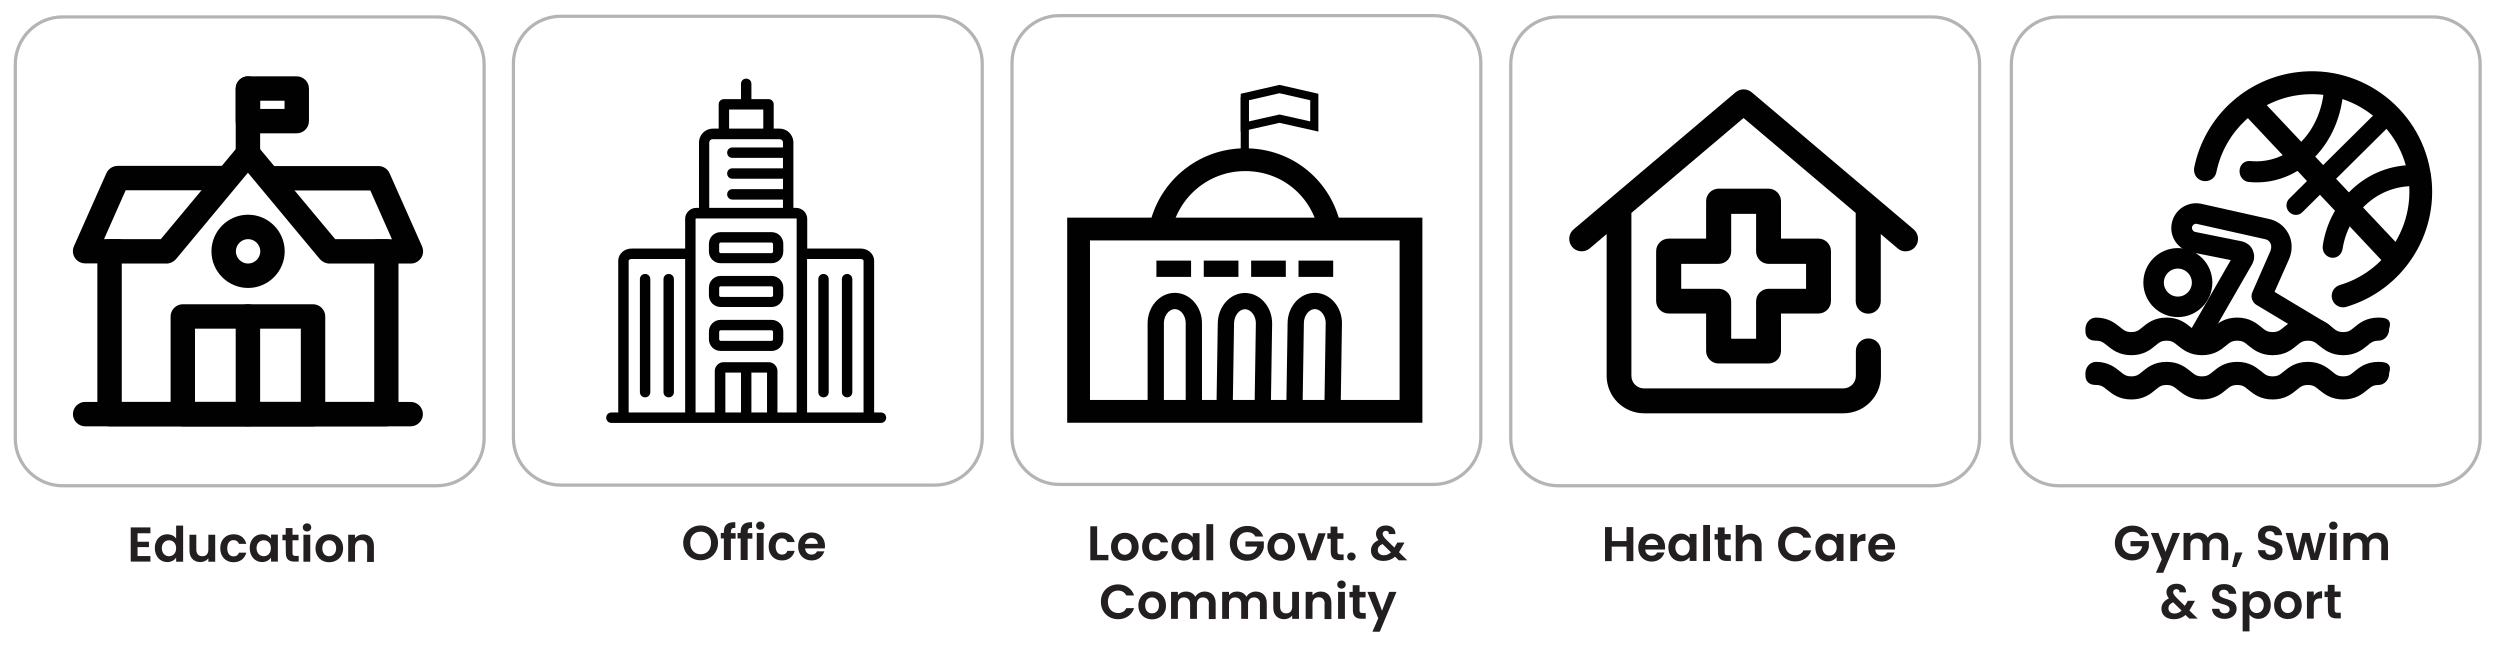 <?xml version="1.0" encoding="UTF-8"?> <svg xmlns="http://www.w3.org/2000/svg" xmlns:xlink="http://www.w3.org/1999/xlink" version="1.1" id="Layer_1" x="0px" y="0px" viewBox="0 0 1535.8 402.1" style="enable-background:new 0 0 1535.8 402.1;" xml:space="preserve"> <style type="text/css"> .st0{clip-path:url(#SVGID_00000039815817338851539230000005213869742150864024_);} .st1{fill:#B4B4B4;} .st2{clip-path:url(#SVGID_00000163767249308778627040000012254759770399057297_);} .st3{clip-path:url(#SVGID_00000120528612104870804710000013917319793731846051_);} .st4{fill-rule:evenodd;clip-rule:evenodd;fill:#010101;} .st5{clip-path:url(#SVGID_00000171716782390769003740000017467293153184720058_);} .st6{clip-path:url(#SVGID_00000102510541720928121260000017513588516768457651_);} .st7{clip-path:url(#SVGID_00000002365529862652280100000000273577510064500876_);} .st8{fill:none;} .st9{clip-path:url(#SVGID_00000152258500917958296690000002919235393098879899_);} .st10{clip-path:url(#SVGID_00000104690255266264775950000003413324641254038922_);} .st11{fill:none;stroke:#010101;stroke-width:14;stroke-miterlimit:23.4;} .st12{clip-path:url(#SVGID_00000182493930203795587760000001387187341300763839_);} .st13{fill:none;stroke:#010101;stroke-width:5;stroke-miterlimit:23.4;} .st14{fill:none;stroke:#010101;stroke-width:10;stroke-miterlimit:23.4;} .st15{clip-path:url(#SVGID_00000147221244787353187610000004246460941223328647_);} .st16{clip-path:url(#SVGID_00000174591157089434390770000018327189714304042135_);} .st17{clip-path:url(#SVGID_00000150089233757025276190000017905475334994172602_);} .st18{fill:#010101;} .st19{clip-path:url(#SVGID_00000148620405311116776490000005500226934752199577_);} .st20{fill:#010101;stroke:#010101;stroke-width:5;stroke-miterlimit:10;} .st21{enable-background:new ;} .st22{fill:#231F20;} </style> <g> <g> <defs> <rect id="SVGID_1_" x="2.4" y="4.4" width="300" height="300"></rect> </defs> <clipPath id="SVGID_00000025433636175755502600000005433716571935346583_"> <use xlink:href="#SVGID_1_" style="overflow:visible;"></use> </clipPath> <g style="clip-path:url(#SVGID_00000025433636175755502600000005433716571935346583_);"> <path class="st1" d="M268.4,11.4c15.4,0,28,12.6,28,28v230c0,15.4-12.6,28-28,28h-230c-15.4,0-28-12.6-28-28v-230 c0-15.4,12.6-28,28-28C38.4,11.4,268.4,11.4,268.4,11.4z M268.4,9.4h-230c-16.5,0-30,13.5-30,30v230c0,16.5,13.5,30,30,30h230 c16.5,0,30-13.5,30-30v-230C298.4,22.9,284.9,9.4,268.4,9.4"></path> </g> </g> </g> <g> <g> <defs> <rect id="SVGID_00000113322355014276910070000016354316852987978132_" x="32.4" y="34.4" width="240" height="240"></rect> </defs> <clipPath id="SVGID_00000041989830517251044540000017315179818026032831_"> <use xlink:href="#SVGID_00000113322355014276910070000016354316852987978132_" style="overflow:visible;"></use> </clipPath> <g style="clip-path:url(#SVGID_00000041989830517251044540000017315179818026032831_);"> <g> <g> <defs> <rect id="SVGID_00000012432839837630124280000004756716227133834666_" x="32.4" y="34.4" width="240" height="240"></rect> </defs> <clipPath id="SVGID_00000087390876382031568710000002878883468274307763_"> <use xlink:href="#SVGID_00000012432839837630124280000004756716227133834666_" style="overflow:visible;"></use> </clipPath> <g style="clip-path:url(#SVGID_00000087390876382031568710000002878883468274307763_);"> <g> <path class="st4" d="M152.4,131.9c-12.4,0-22.5,10.1-22.5,22.5s10.1,22.5,22.5,22.5s22.5-10.1,22.5-22.5 S164.8,131.9,152.4,131.9 M152.4,146.9c4.1,0,7.5,3.4,7.5,7.5s-3.4,7.5-7.5,7.5s-7.5-3.4-7.5-7.5S148.3,146.9,152.4,146.9"></path> <path class="st4" d="M205.9,146.9l-47.8-57.3c-1.4-1.7-3.5-2.7-5.8-2.7s-4.3,1-5.8,2.7l-47.7,57.3H67.3 c-4.1,0-7.5,3.4-7.5,7.5v100c0,4.1,3.4,7.5,7.5,7.5h170c4.1,0,7.5-3.4,7.5-7.5v-100c0-4.1-3.4-7.5-7.5-7.5H205.9L205.9,146.9 z M196.6,159.2c1.4,1.7,3.5,2.7,5.8,2.7h27.5v85H74.8v-85h27.5c2.2,0,4.3-1,5.8-2.7l44.2-53.1l44.2,53.1H196.6z"></path> <path class="st4" d="M199.8,194.4c0-4.1-3.4-7.5-7.5-7.5h-80c-4.1,0-7.5,3.4-7.5,7.5v60c0,4.1,3.4,7.5,7.5,7.5h80 c4.1,0,7.5-3.4,7.5-7.5V194.4z M184.8,246.9h-65v-45h65V246.9z"></path> <path class="st4" d="M189.8,54.4c0-4.1-3.4-7.5-7.5-7.5h-30c-4.1,0-7.5,3.4-7.5,7.5v20c0,4.1,3.4,7.5,7.5,7.5h30 c4.1,0,7.5-3.4,7.5-7.5V54.4z M174.8,66.9h-15v-5h15V66.9z"></path> <path class="st4" d="M252.4,246.9H52.3c-4.1,0-7.5,3.4-7.5,7.5s3.4,7.5,7.5,7.5h200c4.1,0,7.5-3.4,7.5-7.5s-3.4-7.5-7.5-7.5"></path> <path class="st4" d="M159.8,96.1V54.4c0-4.1-3.4-7.5-7.5-7.5s-7.5,3.4-7.5,7.5v41.7c0,4.1,3.4,7.5,7.5,7.5 S159.8,100.2,159.8,96.1"></path> <path class="st4" d="M72.4,146.9h-8.5l13.3-30h60.1c4.1,0,7.5-3.4,7.5-7.5s-3.4-7.5-7.5-7.5h-65c-3,0-5.7,1.8-6.9,4.4l-20,45 c-1,2.3-0.8,5,0.6,7.1c1.4,2.1,3.7,3.4,6.3,3.4h20c4.1,0,7.5-3.4,7.5-7.5s-3.4-7.5-7.5-7.5l0,0L72.4,146.9z"></path> <path class="st4" d="M232.4,161.9h20c2.5,0,4.9-1.3,6.3-3.4c1.4-2.1,1.6-4.8,0.6-7.1l-20-45c-1.2-2.7-3.9-4.4-6.9-4.4h-65 c-4.1,0-7.5,3.4-7.5,7.5s3.4,7.5,7.5,7.5h60.1l13.3,30h-8.5c-4.1,0-7.5,3.4-7.5,7.5s3.4,7.5,7.5,7.5l0,0L232.4,161.9z"></path> <path class="st4" d="M144.8,194.4v60c0,4.1,3.4,7.5,7.5,7.5s7.5-3.4,7.5-7.5v-60c0-4.1-3.4-7.5-7.5-7.5 S144.8,190.3,144.8,194.4"></path> </g> </g> </g> </g> </g> </g> </g> <g> <g> <defs> <rect id="SVGID_00000115492229595151921280000011726378255707026824_" x="308.4" y="4" width="300" height="300"></rect> </defs> <clipPath id="SVGID_00000180348632779514237450000005494186041712619688_"> <use xlink:href="#SVGID_00000115492229595151921280000011726378255707026824_" style="overflow:visible;"></use> </clipPath> <g style="clip-path:url(#SVGID_00000180348632779514237450000005494186041712619688_);"> <path class="st1" d="M574.4,11c15.4,0,28,12.6,28,28v230c0,15.4-12.6,28-28,28h-230c-15.4,0-28-12.6-28-28V39 c0-15.4,12.6-28,28-28H574.4z M574.4,9h-230c-16.5,0-30,13.5-30,30v230c0,16.5,13.5,30,30,30h230c16.5,0,30-13.5,30-30V39 C604.4,22.5,590.9,9,574.4,9"></path> </g> </g> </g> <g> <g> <defs> <rect id="SVGID_00000171690461153385662040000015316451821578627002_" x="340.9" y="36.5" width="235" height="235"></rect> </defs> <clipPath id="SVGID_00000137099582408593931220000011744284483664784272_"> <use xlink:href="#SVGID_00000171690461153385662040000015316451821578627002_" style="overflow:visible;"></use> </clipPath> <g style="clip-path:url(#SVGID_00000137099582408593931220000011744284483664784272_);"> <g> <g> <defs> <rect id="SVGID_00000077312197588218584050000008740316427343093151_" x="340.9" y="36.5" width="235" height="235"></rect> </defs> <clipPath id="SVGID_00000172439605094752027730000014010755117284375700_"> <use xlink:href="#SVGID_00000077312197588218584050000008740316427343093151_" style="overflow:visible;"></use> </clipPath> <g style="clip-path:url(#SVGID_00000172439605094752027730000014010755117284375700_);"> <path class="st4" d="M420.9,253.4v-94.3H388c-0.6,0-1.2,0.2-1.5,0.5s-0.3,0.4-0.3,0.6v93.2H420.9L420.9,253.4z M420.9,152.7 v-18.3c0-1.9,0.8-3.5,2-4.7s2.9-2,4.8-2h1.7V87.5c0-2.3,1-4.5,2.5-6s3.7-2.5,6-2.5h3.6V64.1c0-1.8,1.4-3.2,3.2-3.2h10.5v-9.4 c0-1.8,1.4-3.2,3.2-3.2s3.2,1.4,3.2,3.2v9.4h10.5c1.8,0,3.2,1.4,3.2,3.2V79h3.6c2.3,0,4.5,1,6,2.5s2.5,3.7,2.5,6v40.2h1.7 c1.9,0,3.5,0.8,4.8,2c1.2,1.2,2,2.9,2,4.7v18.3h32.9c2.2,0,4.2,0.8,5.6,2c1.6,1.4,2.6,3.3,2.6,5.5v93.2h4.2 c1.8,0,3.2,1.4,3.2,3.2s-1.4,3.2-3.2,3.2H375.6c-1.8,0-3.2-1.4-3.2-3.2s1.4-3.2,3.2-3.2h4.2v-93.2c0-2.2,1-4.1,2.6-5.5 c1.5-1.3,3.5-2,5.6-2L420.9,152.7L420.9,152.7z M427.3,134.4v119h11.8v-25.5c0-1.5,0.6-2.8,1.6-3.8s2.3-1.6,3.8-1.6h27.7 c1.5,0,2.8,0.6,3.8,1.6s1.6,2.3,1.6,3.8v25.5h11.8V134.2h-61.9v0.2H427.3L427.3,134.4z M435.8,127.7H481v-5.1h-31.1 c-1.8,0-3.2-1.4-3.2-3.2s1.4-3.2,3.2-3.2H481v-6.4h-31.1c-1.8,0-3.2-1.4-3.2-3.2s1.4-3.2,3.2-3.2H481V97h-31.1 c-1.8,0-3.2-1.4-3.2-3.2s1.4-3.2,3.2-3.2H481v-3c0-0.6-0.2-1.1-0.6-1.5s-0.9-0.6-1.5-0.6h-41.1c-0.6,0-1.1,0.2-1.5,0.6 s-0.6,0.9-0.6,1.5v40.2h0.1V127.7z M495.8,159.1v94.3h34.7v-93.2c0-0.2-0.1-0.4-0.3-0.6c-0.4-0.3-0.9-0.5-1.5-0.5H495.8 L495.8,159.1L495.8,159.1z M447.9,79h21V67.3h-21V79z M445.6,253.4h9.6v-24.5h-9.6V253.4z M461.6,253.4h9.6v-24.5h-9.6V253.4z M517.2,171.5v69.4c0,1.8,1.4,3.2,3.2,3.2s3.2-1.4,3.2-3.2v-69.4c0-1.8-1.4-3.2-3.2-3.2S517.2,169.7,517.2,171.5 M502.7,171.5 v69.4c0,1.8,1.4,3.2,3.2,3.2s3.2-1.4,3.2-3.2v-69.4c0-1.8-1.4-3.2-3.2-3.2S502.7,169.7,502.7,171.5 M393.1,171.5 c0-1.8,1.4-3.2,3.2-3.2s3.2,1.4,3.2,3.2v69.4c0,1.8-1.4,3.2-3.2,3.2s-3.2-1.4-3.2-3.2V171.5L393.1,171.5z M407.6,171.5 c0-1.8,1.4-3.2,3.2-3.2s3.2,1.4,3.2,3.2v69.4c0,1.8-1.4,3.2-3.2,3.2s-3.2-1.4-3.2-3.2V171.5L407.6,171.5z M442.7,142.6 c-2,0-3.8,0.8-5.1,2.1s-2.1,3.1-2.1,5.1v4.7c0,2,0.8,3.8,2.1,5.1s3.1,2.1,5.1,2.1H474c2,0,3.8-0.8,5.1-2.1s2.1-3.1,2.1-5.1 v-4.7c0-2-0.8-3.8-2.1-5.1s-3.1-2.1-5.1-2.1H442.7z M474,149h-31.3c-0.2,0-0.4,0.1-0.6,0.3s-0.3,0.4-0.3,0.6v4.7 c0,0.2,0.1,0.4,0.3,0.6s0.4,0.3,0.6,0.3H474c0.2,0,0.4-0.1,0.6-0.3s0.3-0.4,0.3-0.6v-4.7c0-0.2-0.1-0.4-0.3-0.6 C474.4,149.1,474.2,149,474,149 M442.7,196.5c-2,0-3.8,0.8-5.1,2.1s-2.1,3.1-2.1,5.1v4.7c0,2,0.8,3.8,2.1,5.1s3.1,2.1,5.1,2.1 H474c2,0,3.8-0.8,5.1-2.1s2.1-3.1,2.1-5.1v-4.7c0-2-0.8-3.8-2.1-5.1s-3.1-2.1-5.1-2.1H442.7z M474,202.9h-31.3 c-0.2,0-0.4,0.1-0.6,0.3s-0.3,0.4-0.3,0.6v4.7c0,0.2,0.1,0.4,0.3,0.6s0.4,0.3,0.6,0.3H474c0.2,0,0.4-0.1,0.6-0.3 s0.3-0.4,0.3-0.6v-4.7c0-0.2-0.1-0.4-0.3-0.6C474.4,203,474.2,202.9,474,202.9 M442.7,169.5c-2,0-3.8,0.8-5.1,2.1 s-2.1,3.1-2.1,5.1v4.7c0,2,0.8,3.8,2.1,5.1s3.1,2.1,5.1,2.1H474c2,0,3.8-0.8,5.1-2.1s2.1-3.1,2.1-5.1v-4.7 c0-2-0.8-3.8-2.1-5.1s-3.1-2.1-5.1-2.1H442.7z M474,175.9h-31.3c-0.2,0-0.4,0.1-0.6,0.3s-0.3,0.4-0.3,0.6v4.7 c0,0.2,0.1,0.4,0.3,0.6s0.4,0.3,0.6,0.3H474c0.2,0,0.4-0.1,0.6-0.3s0.3-0.4,0.3-0.6v-4.7c0-0.2-0.1-0.4-0.3-0.6 C474.4,176,474.2,175.9,474,175.9"></path> </g> </g> </g> </g> </g> </g> <rect x="298.1" y="122.1" class="st8" width="16" height="16"></rect> <rect x="604.4" y="132.6" class="st8" width="16" height="16"></rect> <g> <g> <defs> <rect id="SVGID_00000055665271290400296790000004566414273412968606_" x="614.7" y="3.6" width="300" height="300"></rect> </defs> <clipPath id="SVGID_00000170251953043295907990000013939222740851783346_"> <use xlink:href="#SVGID_00000055665271290400296790000004566414273412968606_" style="overflow:visible;"></use> </clipPath> <g style="clip-path:url(#SVGID_00000170251953043295907990000013939222740851783346_);"> <path class="st1" d="M880.7,10.6c15.4,0,28,12.6,28,28v230c0,15.4-12.6,28-28,28h-230c-15.4,0-28-12.6-28-28v-230 c0-15.4,12.6-28,28-28C650.7,10.6,880.7,10.6,880.7,10.6z M880.7,8.6h-230c-16.5,0-30,13.5-30,30v230c0,16.5,13.5,30,30,30h230 c16.5,0,30-13.5,30-30v-230C910.7,22.1,897.2,8.6,880.7,8.6"></path> </g> </g> </g> <g> <g> <defs> <rect id="SVGID_00000060726158757024489080000009164723948645718194_" x="642.2" y="31.1" width="245" height="245"></rect> </defs> <clipPath id="SVGID_00000099643205495461746460000004402860960940595864_"> <use xlink:href="#SVGID_00000060726158757024489080000009164723948645718194_" style="overflow:visible;"></use> </clipPath> <g style="clip-path:url(#SVGID_00000099643205495461746460000004402860960940595864_);"> <g> <rect x="662.6" y="140.7" class="st11" width="204.2" height="112"></rect> <g> <g> <defs> <rect id="SVGID_00000070840444512614595880000011166545781413797511_" x="642.2" y="31.1" width="245" height="245"></rect> </defs> <clipPath id="SVGID_00000045608333344348795900000010687379912956014235_"> <use xlink:href="#SVGID_00000070840444512614595880000011166545781413797511_" style="overflow:visible;"></use> </clipPath> <g style="clip-path:url(#SVGID_00000045608333344348795900000010687379912956014235_);"> <g> <path class="st11" d="M712.5,142.5c4.2-25.2,26-44.4,52.4-44.4s47.1,18.2,52,42.4"></path> <polygon class="st13" points="807.4,77.7 786,72.9 764.7,77.7 764.7,59.6 786,54.7 807.4,59.6 "></polygon> <line class="st13" x1="764.7" y1="59.6" x2="764.7" y2="99.5"></line> <path class="st14" d="M709.8,255.1c-0.4-1.4,0.2-2.9,0.2-4.5v-52c0-7.5,5.3-13.7,11.7-13.7s11.7,6.1,11.7,13.7v52 c0,1.6-1.1,3.1-1.4,4.5"></path> <path class="st14" d="M702.5,165.1"></path> <path class="st14" d="M681.2,165.1"></path> <line class="st14" x1="710.4" y1="165.1" x2="731.7" y2="165.1"></line> <line class="st14" x1="739.5" y1="165.1" x2="760.8" y2="165.1"></line> <line class="st14" x1="768.6" y1="165.1" x2="789.9" y2="165.1"></line> <line class="st14" x1="797.7" y1="165.1" x2="819" y2="165.1"></line> <path class="st14" d="M848.2,165.1"></path> <path class="st14" d="M826.9,165.1"></path> <path class="st14" d="M752.3,250.6l0.8-51.7c0-7.9,5.6-14.3,12.3-13.9c6.2,0.4,11.1,6.4,11.1,13.7l-0.8,52"></path> <path class="st14" d="M795.2,250.6l0.8-52c0-7.5,5.3-13.7,11.7-13.7s11.7,6.1,11.7,13.7l-0.8,52"></path> </g> </g> </g> </g> </g> </g> </g> </g> <g> <g> <defs> <rect id="SVGID_00000115497115768146920750000014949008110281990017_" x="921.1" y="4.4" width="300" height="300"></rect> </defs> <clipPath id="SVGID_00000103953014967024950430000010042996477753491588_"> <use xlink:href="#SVGID_00000115497115768146920750000014949008110281990017_" style="overflow:visible;"></use> </clipPath> <g style="clip-path:url(#SVGID_00000103953014967024950430000010042996477753491588_);"> <path class="st1" d="M1187.1,11.4c15.4,0,28,12.6,28,28v230c0,15.4-12.6,28-28,28h-230c-15.4,0-28-12.6-28-28v-230 c0-15.4,12.6-28,28-28C957.1,11.4,1187.1,11.4,1187.1,11.4z M1187.1,9.4h-230c-16.5,0-30,13.5-30,30v230c0,16.5,13.5,30,30,30 h230c16.5,0,30-13.5,30-30v-230C1217.1,22.9,1203.6,9.4,1187.1,9.4"></path> </g> </g> </g> <g> <g> <defs> <rect id="SVGID_00000010310088412605705140000014685078928400291481_" x="948.6" y="31.9" width="245" height="245"></rect> </defs> <clipPath id="SVGID_00000026154207663088549880000011862334612562542001_"> <use xlink:href="#SVGID_00000010310088412605705140000014685078928400291481_" style="overflow:visible;"></use> </clipPath> <g style="clip-path:url(#SVGID_00000026154207663088549880000011862334612562542001_);"> <g> <g> <defs> <rect id="SVGID_00000102545743405210854820000010394212254565083297_" x="948.6" y="31.9" width="245" height="245"></rect> </defs> <clipPath id="SVGID_00000178907810774520178800000000451515653574736296_"> <use xlink:href="#SVGID_00000102545743405210854820000010394212254565083297_" style="overflow:visible;"></use> </clipPath> <g style="clip-path:url(#SVGID_00000178907810774520178800000000451515653574736296_);"> <path class="st18" d="M1055.8,223.3h30.6c4.2,0,7.7-3.4,7.7-7.7v-23h23c4.2,0,7.7-3.4,7.7-7.7v-30.6c0-4.2-3.4-7.7-7.7-7.7 h-23v-23c0-4.2-3.4-7.7-7.7-7.7h-30.6c-4.2,0-7.7,3.4-7.7,7.7v23h-23c-4.2,0-7.7,3.4-7.7,7.7v30.6c0,4.2,3.4,7.7,7.7,7.7h23 v23C1048.1,219.8,1051.5,223.3,1055.8,223.3 M1032.8,177.4v-15.3h23c4.2,0,7.7-3.4,7.7-7.7v-23h15.3v23c0,4.2,3.4,7.7,7.7,7.7 h23v15.3h-23c-4.2,0-7.7,3.4-7.7,7.7v23h-15.3v-23c0-4.2-3.4-7.7-7.7-7.7H1032.8z M1176.5,151.7c-1.5,1.8-3.7,2.7-5.8,2.7 s-3.5-0.6-4.9-1.8l-10.4-8.8V185c0,4.2-3.4,7.7-7.7,7.7s-7.7-3.4-7.7-7.7v-54.2l-68.9-58.3l-68.9,58.3v100.1 c0,4.2,3.4,7.7,7.7,7.7h122.5c4.2,0,7.7-3.4,7.7-7.7v-15.3c0-4.2,3.4-7.7,7.7-7.7s7.7,3.4,7.7,7.7v15.3c0,12.7-10.3,23-23,23 H1010c-12.7,0-23-10.3-23-23v-87.1l-10.4,8.8c-3.2,2.7-8.1,2.3-10.8-0.9s-2.3-8.1,0.9-10.8l99.5-84.2c2.9-2.4,7-2.4,9.9,0 l99.5,84.2C1178.8,143.6,1179.2,148.5,1176.5,151.7L1176.5,151.7L1176.5,151.7z"></path> </g> </g> </g> </g> </g> </g> <g> <g> <defs> <rect id="SVGID_00000155138777363929093680000015318627497119804579_" x="1228.6" y="4.4" width="300" height="300"></rect> </defs> <clipPath id="SVGID_00000006683182216722467240000002924277046247974558_"> <use xlink:href="#SVGID_00000155138777363929093680000015318627497119804579_" style="overflow:visible;"></use> </clipPath> <g style="clip-path:url(#SVGID_00000006683182216722467240000002924277046247974558_);"> <path class="st1" d="M1494.6,11.4c15.4,0,28,12.6,28,28v230c0,15.4-12.6,28-28,28h-230c-15.4,0-28-12.6-28-28v-230 c0-15.4,12.6-28,28-28C1264.6,11.4,1494.6,11.4,1494.6,11.4z M1494.6,9.4h-230c-16.5,0-30,13.5-30,30v230c0,16.5,13.5,30,30,30 h230c16.5,0,30-13.5,30-30v-230C1524.6,22.9,1511.1,9.4,1494.6,9.4"></path> </g> </g> </g> <path class="st20" d="M1491,109c-4.7-39.1-40.4-67-79.4-62.2c-30.4,3.7-55.1,26.5-61.2,56.6l0,0c-0.2,1.2,0,2.4,0.6,3.4 s1.7,1.7,2.8,1.9s2.4,0,3.4-0.6s1.7-1.7,1.9-2.8c5.4-26.3,26.9-46.3,53.6-49.5c34.3-4.1,65.3,20.2,69.5,54.4 c3.6,30.2-14.9,58.6-44.1,67.3c-1.1,0.3-2.1,1.1-2.7,2.2c-0.5,1-0.7,2.3-0.3,3.4c0.3,1.1,1.1,2.1,2.2,2.7c1,0.5,2.3,0.7,3.4,0.3 c33.3-9.9,54.6-42.5,50.4-76.9l0,0L1491,109z"></path> <path class="st20" d="M1468.8,68.2c-1.2-1.3-3.3-1.4-4.5-0.1l-56.2,55.7c-1.3,1.2-1.3,3.4,0,4.7c1.2,1.3,3.3,1.4,4.5,0.1l56.2-55.7 c0.6-0.6,1-1.4,1-2.3S1469.5,68.9,1468.8,68.2L1468.8,68.2L1468.8,68.2z"></path> <path class="st20" d="M1474.2,155l-88.7-94.2l0,0c-0.8-0.8-1.9-1.4-3.1-1.4s-2.3,0.4-3.2,1.2c-0.8,0.8-1.4,1.9-1.4,3.1 s0.4,2.3,1.2,3.2l88.7,94.3c0.8,0.8,1.9,1.4,3.1,1.4s2.3-0.4,3.2-1.2c0.8-0.8,1.4-1.9,1.4-3.1s-0.4-2.3-1.2-3.2l0,0V155z"></path> <path class="st20" d="M1437.2,53.6c0-1-0.2-2.1-0.9-2.9c-0.6-0.8-1.5-1.3-2.4-1.4s-1.8,0.2-2.5,0.9s-1.1,1.6-1.1,2.7 c-1.3,29.4-22.9,51.1-48.4,48.5l0,0c-0.9,0-1.8,0.2-2.5,0.9c-0.7,0.7-1.1,1.7-1.1,2.7s0.2,2.1,0.9,2.9c0.6,0.8,1.5,1.3,2.4,1.4 C1410.8,112.3,1435.7,87.3,1437.2,53.6L1437.2,53.6L1437.2,53.6z"></path> <path class="st20" d="M1490.8,108.4c0-1-0.3-2.1-0.9-2.9s-1.5-1.3-2.5-1.4c-30.7-2.7-54,20.1-58,47.1c-0.1,1,0,2.1,0.6,3 c0.6,0.8,1.4,1.4,2.4,1.6c0.9,0.2,1.9,0,2.7-0.6c0.8-0.6,1.3-1.5,1.5-2.5c3.4-23,23.3-43.1,50.4-40.7c1,0,1.9-0.2,2.6-0.9 C1490.3,110.4,1490.8,109.5,1490.8,108.4L1490.8,108.4L1490.8,108.4z"></path> <path class="st20" d="M1337.9,154.9c-10.3,0-18.7,8.4-18.7,18.7s8.4,18.7,18.7,18.7s18.7-8.4,18.7-18.7S1348.2,154.9,1337.9,154.9 L1337.9,154.9z M1349,173.6c0,6.1-5,11.1-11.1,11.1s-11.1-5-11.1-11.1s5-11.1,11.1-11.1S1349,167.5,1349,173.6z"></path> <path class="st20" d="M1430.5,206.5c-0.7,1.2-2,1.8-3.3,1.8s-1.3-0.2-2-0.5l-37.7-22.6c-1.6-1-2.3-3.1-1.5-4.8l11.1-25.3 c0.9-2.4,0.9-4.9-0.2-7c-1-1.9-2.9-3.3-5.3-3.7l-41.5-9.3c-1.4-0.3-2.8,0-3.9,0.8s-1.9,2-2.1,3.4c-0.3,2.6,1.4,5,3.8,5.6l28.8,5.8 c2.2,0.5,4,1.9,4.9,3.9s0.9,4.3-0.2,6.4l-26,45.2c-1,1.8-3.4,2.5-5.2,1.4c-1.8-1-2.5-3.4-1.4-5.2l25.5-44.4l-28-5.6 c-6.4-1.4-10.8-7.6-9.8-14.1c0.5-3.5,2.4-6.6,5.2-8.6c2.9-2,6.4-2.8,9.9-2.1l41.5,9.3c4.6,0.9,8.2,3.6,10.4,7.6 c2.2,4,2.4,8.9,0.5,13.5l-9.9,22.3l34.8,20.9c1.8,1.1,2.4,3.4,1.3,5.2l0,0L1430.5,206.5z"></path> <path class="st20" d="M1287.6,197.6c6.7,0,10.3,3,13.2,5.3c2.6,2.1,4.4,3.6,8.5,3.6s6-1.5,8.5-3.6c2.9-2.4,6.5-5.3,13.2-5.3 s10.3,3,13.2,5.3c2.5,2.1,4.4,3.6,8.5,3.6s6-1.5,8.5-3.6c2.9-2.4,6.5-5.3,13.2-5.3s10.3,3,13.2,5.3c2.5,2.1,4.4,3.6,8.5,3.6 s6-1.5,8.5-3.6c2.9-2.4,6.5-5.3,13.2-5.3s10.3,3,13.2,5.3c2.5,2.1,4.4,3.6,8.5,3.6s6-1.5,8.5-3.6c2.9-2.4,6.5-5.3,13.2-5.3 s4,2.1,4,4.6s-1.8,4.6-4,4.6c-4.1,0-6,1.5-8.5,3.6c-2.9,2.4-6.5,5.3-13.2,5.3s-10.3-3-13.2-5.3c-2.5-2.1-4.4-3.6-8.5-3.6 s-6,1.5-8.5,3.6c-2.9,2.4-6.5,5.3-13.2,5.3s-10.3-3-13.2-5.3c-2.5-2.1-4.4-3.6-8.5-3.6s-6,1.5-8.5,3.6c-2.9,2.4-6.5,5.3-13.2,5.3 s-10.3-3-13.2-5.3c-2.5-2.1-4.4-3.6-8.5-3.6s-6,1.5-8.5,3.6c-2.9,2.4-6.5,5.3-13.2,5.3s-10.3-3-13.2-5.3c-2.6-2.1-4.4-3.6-8.5-3.6 s-4-2.1-4-4.6S1285.4,197.6,1287.6,197.6L1287.6,197.6z"></path> <path class="st20" d="M1287.6,224.8c6.7,0,10.3,3,13.2,5.3c2.6,2.1,4.4,3.6,8.5,3.6s6-1.5,8.5-3.6c2.9-2.4,6.5-5.3,13.2-5.3 s10.3,3,13.2,5.3c2.5,2.1,4.4,3.6,8.5,3.6s6-1.5,8.5-3.6c2.9-2.4,6.5-5.3,13.2-5.3s10.3,3,13.2,5.3c2.5,2.1,4.4,3.6,8.5,3.6 s6-1.5,8.5-3.6c2.9-2.4,6.5-5.3,13.2-5.3s10.3,3,13.2,5.3c2.5,2.1,4.4,3.6,8.5,3.6s6-1.5,8.5-3.6c2.9-2.4,6.5-5.3,13.2-5.3 s4,2.1,4,4.6s-1.8,4.6-4,4.6c-4.1,0-6,1.5-8.5,3.6c-2.9,2.4-6.5,5.3-13.2,5.3s-10.3-3-13.2-5.3c-2.5-2.1-4.4-3.6-8.5-3.6 s-6,1.5-8.5,3.6c-2.9,2.4-6.5,5.3-13.2,5.3s-10.3-3-13.2-5.3c-2.5-2.1-4.4-3.6-8.5-3.6s-6,1.5-8.5,3.6c-2.9,2.4-6.5,5.3-13.2,5.3 s-10.3-3-13.2-5.3c-2.6-2.1-4.4-3.6-8.5-3.6s-6,1.5-8.5,3.6c-2.9,2.4-6.5,5.3-13.2,5.3s-10.3-3-13.2-5.3c-2.6-2.1-4.4-3.6-8.5-3.6 s-4-2.1-4-4.6S1285.4,224.8,1287.6,224.8L1287.6,224.8z"></path> <g class="st21"> <path class="st22" d="M92.4,327.6h-7.9v5.2h7v3.3h-7v5.5h7.9v3.4H80.3v-21h12.1V327.6z"></path> <path class="st22" d="M102.8,328.2c2.2,0,4.3,1,5.4,2.6v-7.9h4.3v22.2h-4.3v-2.5c-1,1.5-2.9,2.7-5.5,2.7c-4.2,0-7.6-3.4-7.6-8.6 C95.1,331.5,98.5,328.2,102.8,328.2z M103.8,331.9c-2.2,0-4.4,1.7-4.4,4.8c0,3.2,2.1,5,4.4,5s4.4-1.7,4.4-4.9 C108.2,333.6,106.1,331.9,103.8,331.9z"></path> <path class="st22" d="M132.3,345.1H128V343c-1,1.4-2.9,2.3-4.9,2.3c-3.9,0-6.7-2.5-6.7-7.1v-9.7h4.2v9.1c0,2.7,1.5,4.1,3.7,4.1 c2.3,0,3.7-1.4,3.7-4.1v-9.1h4.2v16.6H132.3z"></path> <path class="st22" d="M143.5,328.2c4.1,0,6.9,2.2,7.8,5.9h-4.5c-0.5-1.4-1.6-2.3-3.3-2.3c-2.3,0-3.9,1.8-3.9,5s1.6,5,3.9,5 c1.7,0,2.8-0.8,3.3-2.3h4.5c-0.9,3.5-3.7,5.9-7.8,5.9c-4.8,0-8.2-3.4-8.2-8.6S138.7,328.2,143.5,328.2z"></path> <path class="st22" d="M161,328.2c2.7,0,4.5,1.3,5.5,2.6v-2.4h4.2V345h-4.2v-2.4c-1,1.4-2.9,2.7-5.5,2.7c-4.2,0-7.6-3.4-7.6-8.6 C153.4,331.5,156.7,328.2,161,328.2z M162,331.9c-2.2,0-4.4,1.7-4.4,4.8c0,3.2,2.1,5,4.4,5c2.3,0,4.4-1.7,4.4-4.9 C166.5,333.6,164.4,331.9,162,331.9z"></path> <path class="st22" d="M175.5,331.9h-2v-3.4h2v-4.1h4.2v4.1h3.7v3.4h-3.7v8c0,1.1,0.4,1.6,1.8,1.6h2v3.5h-2.6 c-3.2,0-5.3-1.3-5.3-5.2L175.5,331.9L175.5,331.9z"></path> <path class="st22" d="M186,324c0-1.4,1.1-2.5,2.6-2.5s2.6,1.1,2.6,2.5s-1.1,2.5-2.6,2.5S186,325.4,186,324z M186.4,328.5h4.2v16.6 h-4.2V328.5z"></path> <path class="st22" d="M202.2,345.4c-4.8,0-8.4-3.4-8.4-8.6s3.8-8.6,8.5-8.6s8.5,3.3,8.5,8.6C210.8,342,207,345.4,202.2,345.4z M202.2,341.7c2.2,0,4.3-1.6,4.3-4.9s-2.1-4.9-4.3-4.9s-4.2,1.6-4.2,4.9S199.9,341.7,202.2,341.7z"></path> <path class="st22" d="M225.6,335.9c0-2.7-1.5-4.1-3.7-4.1c-2.3,0-3.8,1.4-3.8,4.1v9.2h-4.2v-16.6h4.2v2.1c1.1-1.4,2.9-2.3,5-2.3 c3.9,0,6.6,2.5,6.6,7.1v9.8h-4.2L225.6,335.9L225.6,335.9z"></path> </g> <g class="st21"> <path class="st22" d="M430.4,344.2c-5.9,0-10.7-4.4-10.7-10.7c0-6.3,4.8-10.7,10.7-10.7c6,0,10.7,4.4,10.7,10.7 C441.1,339.8,436.3,344.2,430.4,344.2z M430.4,340.5c3.8,0,6.4-2.7,6.4-7s-2.6-6.9-6.4-6.9s-6.4,2.7-6.4,6.9 S426.6,340.5,430.4,340.5z"></path> <path class="st22" d="M444.7,330.8h-1.9v-3.4h1.9v-0.8c0-4.1,2.3-6,7-5.8v3.5c-2-0.1-2.7,0.6-2.7,2.5v0.7h2.9v3.4H449V344h-4.3 V330.8z"></path> <path class="st22" d="M455,330.8h-1.9v-3.4h1.9v-0.8c0-4.1,2.3-6,7-5.8v3.5c-2-0.1-2.7,0.6-2.7,2.5v0.7h2.9v3.4h-2.9V344H455V330.8 z"></path> <path class="st22" d="M464.5,322.9c0-1.4,1.1-2.5,2.6-2.5s2.6,1.1,2.6,2.5s-1.1,2.5-2.6,2.5C465.5,325.4,464.5,324.3,464.5,322.9z M464.9,327.4h4.2V344h-4.2V327.4z"></path> <path class="st22" d="M480.4,327.1c4.1,0,6.9,2.2,7.8,5.9h-4.5c-0.5-1.4-1.6-2.3-3.3-2.3c-2.3,0-3.9,1.8-3.9,5s1.6,5,3.9,5 c1.7,0,2.8-0.8,3.3-2.3h4.5c-0.9,3.5-3.7,5.9-7.8,5.9c-4.8,0-8.2-3.4-8.2-8.6S475.6,327.1,480.4,327.1z"></path> <path class="st22" d="M498.6,344.3c-4.8,0-8.3-3.4-8.3-8.6s3.4-8.6,8.3-8.6c4.8,0,8.2,3.3,8.2,8.2c0,0.5,0,1.1-0.1,1.6h-12.1 c0.2,2.5,1.9,3.8,4,3.8c1.8,0,2.8-0.9,3.3-2h4.5C505.4,341.8,502.7,344.3,498.6,344.3z M494.5,334.1h7.9c-0.1-2.2-1.8-3.6-4-3.6 C496.4,330.6,494.9,331.9,494.5,334.1z"></path> </g> <g class="st21"> <path class="st22" d="M674,323.3v17.6h6.9v3.3h-11.1v-20.9H674z"></path> <path class="st22" d="M690.9,344.5c-4.8,0-8.4-3.4-8.4-8.6s3.8-8.6,8.5-8.6s8.5,3.3,8.5,8.6C699.6,341.1,695.7,344.5,690.9,344.5z M690.9,340.8c2.2,0,4.3-1.6,4.3-4.9s-2.1-4.9-4.3-4.9s-4.2,1.6-4.2,4.9C686.8,339.2,688.7,340.8,690.9,340.8z"></path> <path class="st22" d="M709.8,327.3c4.1,0,6.9,2.2,7.8,5.9h-4.5c-0.5-1.4-1.6-2.3-3.3-2.3c-2.3,0-3.9,1.8-3.9,5s1.6,5,3.9,5 c1.7,0,2.8-0.8,3.3-2.3h4.5c-0.9,3.5-3.7,5.9-7.8,5.9c-4.8,0-8.2-3.4-8.2-8.6S705,327.3,709.8,327.3z"></path> <path class="st22" d="M727.2,327.3c2.7,0,4.5,1.3,5.5,2.6v-2.4h4.2v16.6h-4.2v-2.4c-1,1.4-2.9,2.7-5.5,2.7c-4.2,0-7.6-3.4-7.6-8.6 C719.7,330.6,723,327.3,727.2,327.3z M728.3,331c-2.2,0-4.4,1.7-4.4,4.8c0,3.2,2.1,5,4.4,5c2.3,0,4.4-1.7,4.4-4.9 S730.6,331,728.3,331z"></path> <path class="st22" d="M741.1,322h4.2v22.2h-4.2V322z"></path> <path class="st22" d="M776,329.6h-4.8c-1-1.8-2.7-2.7-4.9-2.7c-3.8,0-6.4,2.7-6.4,6.8c0,4.3,2.6,6.9,6.5,6.9c3.2,0,5.3-1.9,5.9-4.8 h-7.2v-3.2h11.3v3.7c-0.8,4.3-4.6,8.2-10.2,8.2c-6.1,0-10.7-4.4-10.7-10.7c0-6.3,4.6-10.7,10.7-10.7 C770.9,323,774.6,325.4,776,329.6z"></path> <path class="st22" d="M787,344.5c-4.8,0-8.4-3.4-8.4-8.6s3.8-8.6,8.5-8.6s8.5,3.3,8.5,8.6C795.6,341.1,791.8,344.5,787,344.5z M787,340.8c2.2,0,4.3-1.6,4.3-4.9s-2.1-4.9-4.3-4.9s-4.2,1.6-4.2,4.9C782.8,339.2,784.7,340.8,787,340.8z"></path> <path class="st22" d="M801.5,327.6l4.2,12.7l4.2-12.7h4.5l-6.1,16.6h-5.1l-6.1-16.6H801.5z"></path> <path class="st22" d="M817.4,331h-2v-3.4h2v-4.1h4.2v4.1h3.7v3.4h-3.7v8c0,1.1,0.5,1.6,1.8,1.6h2v3.5h-2.6c-3.2,0-5.3-1.3-5.3-5.2 V331H817.4z"></path> <path class="st22" d="M830.2,344.4c-1.5,0-2.6-1.1-2.6-2.5s1.1-2.5,2.6-2.5s2.6,1.1,2.6,2.5S831.7,344.4,830.2,344.4z"></path> <path class="st22" d="M853.2,328.1c0.1-1.4-0.7-2-1.9-2c-1.1,0-1.9,0.8-1.9,1.8s0.6,1.9,1.9,3.3l5.3,5.2c0.1-0.1,0.1-0.1,0.1-0.2 l1.7-2.9h4.4l-2.1,3.7c-0.4,0.8-0.8,1.5-1.3,2.2l5.1,5h-5.2L857,342c-2,1.7-4.3,2.6-7.1,2.6c-4.7,0-7.7-2.5-7.7-6.4 c0-2.7,1.5-5,4.6-6.4c-1.1-1.4-1.5-2.5-1.5-3.9c0-2.8,2.3-5.1,6.1-5.1c3.9,0,6,2.4,5.8,5.3H853.2z M854.5,339.3l-5.2-5.1 c-2,0.9-2.9,2.1-2.9,3.7c0,1.8,1.4,3.2,3.7,3.2C851.8,341.1,853.2,340.5,854.5,339.3z"></path> </g> <g class="st21"> <path class="st22" d="M686.9,359c4.6,0,8.4,2.5,9.8,6.8h-4.8c-1-2-2.8-3-5-3c-3.7,0-6.3,2.7-6.3,6.9c0,4.2,2.6,6.9,6.3,6.9 c2.2,0,4-1,5-3h4.8c-1.4,4.3-5.2,6.8-9.8,6.8c-6,0-10.6-4.4-10.6-10.7C676.2,363.4,680.8,359,686.9,359z"></path> <path class="st22" d="M707.7,380.5c-4.8,0-8.4-3.4-8.4-8.6s3.8-8.6,8.5-8.6s8.5,3.3,8.5,8.6C716.4,377.1,712.5,380.5,707.7,380.5z M707.7,376.8c2.2,0,4.3-1.6,4.3-4.9s-2.1-4.9-4.3-4.9s-4.2,1.6-4.2,4.9C703.5,375.2,705.4,376.8,707.7,376.8z"></path> <path class="st22" d="M742.7,371c0-2.6-1.5-4-3.7-4s-3.7,1.4-3.7,4v9.2h-4.2V371c0-2.6-1.5-4-3.7-4c-2.3,0-3.8,1.4-3.8,4v9.2h-4.2 v-16.6h4.2v2c1.1-1.4,2.8-2.2,4.9-2.2c2.6,0,4.7,1.1,5.8,3.2c1.1-1.9,3.3-3.2,5.7-3.2c4,0,6.8,2.5,6.8,7.1v9.8h-4.2V371H742.7z"></path> <path class="st22" d="M774.1,371c0-2.6-1.5-4-3.7-4s-3.7,1.4-3.7,4v9.2h-4.2V371c0-2.6-1.5-4-3.7-4c-2.3,0-3.8,1.4-3.8,4v9.2h-4.2 v-16.6h4.2v2c1.1-1.4,2.8-2.2,4.9-2.2c2.6,0,4.7,1.1,5.8,3.2c1.1-1.9,3.3-3.2,5.7-3.2c4,0,6.8,2.5,6.8,7.1v9.8H774V371H774.1z"></path> <path class="st22" d="M798,380.2h-4.2v-2.1c-1,1.4-2.9,2.3-4.9,2.3c-3.9,0-6.7-2.5-6.7-7.1v-9.7h4.2v9.1c0,2.7,1.5,4.1,3.7,4.1 c2.3,0,3.7-1.4,3.7-4.1v-9.1h4.2V380.2z"></path> <path class="st22" d="M813.8,371c0-2.7-1.5-4.1-3.7-4.1c-2.3,0-3.8,1.4-3.8,4.1v9.2h-4.2v-16.6h4.2v2.1c1.1-1.4,2.9-2.3,5-2.3 c3.9,0,6.6,2.5,6.6,7.1v9.8h-4.2V371H813.8z"></path> <path class="st22" d="M821.5,359.1c0-1.4,1.1-2.5,2.6-2.5s2.6,1.1,2.6,2.5s-1.1,2.5-2.6,2.5S821.5,360.5,821.5,359.1z M822,363.6 h4.2v16.6H822V363.6z"></path> <path class="st22" d="M831,367h-2v-3.4h2v-4.1h4.2v4.1h3.7v3.4h-3.7v8c0,1.1,0.5,1.6,1.8,1.6h2v3.5h-2.6c-3.2,0-5.3-1.3-5.3-5.2 V367H831z"></path> <path class="st22" d="M853.4,363.6h4.5l-10.3,24.5h-4.5l3.6-8.3l-6.7-16.2h4.7l4.3,11.6L853.4,363.6z"></path> </g> <g class="st21"> <path class="st22" d="M999.1,335.8h-9v8.9H986v-20.9h4.2v8.6h9v-8.6h4.2v20.9h-4.2v-8.9H999.1z"></path> <path class="st22" d="M1014.7,345c-4.8,0-8.3-3.4-8.3-8.6s3.4-8.6,8.3-8.6c4.8,0,8.2,3.3,8.2,8.2c0,0.5,0,1.1-0.1,1.6h-12.1 c0.2,2.5,1.9,3.8,4,3.8c1.8,0,2.8-0.9,3.3-2h4.5C1021.6,342.5,1018.8,345,1014.7,345z M1010.7,334.8h7.9c-0.1-2.2-1.8-3.6-4-3.6 C1012.6,331.3,1011,332.6,1010.7,334.8z"></path> <path class="st22" d="M1032.5,327.8c2.7,0,4.5,1.3,5.5,2.6V328h4.2v16.6h-4.2v-2.4c-1,1.4-2.9,2.7-5.5,2.7c-4.2,0-7.6-3.4-7.6-8.6 S1028.3,327.8,1032.5,327.8z M1033.6,331.5c-2.2,0-4.4,1.7-4.4,4.8c0,3.2,2.1,5,4.4,5s4.4-1.7,4.4-4.9S1035.9,331.5,1033.6,331.5z"></path> <path class="st22" d="M1046.3,322.5h4.2v22.2h-4.2V322.5z"></path> <path class="st22" d="M1055.3,331.5h-2v-3.4h2V324h4.2v4.1h3.7v3.4h-3.7v8c0,1.1,0.4,1.6,1.8,1.6h2v3.5h-2.6 c-3.2,0-5.3-1.3-5.3-5.2L1055.3,331.5L1055.3,331.5z"></path> <path class="st22" d="M1066.3,322.5h4.2v7.6c1.1-1.4,2.9-2.3,5.2-2.3c3.7,0,6.5,2.5,6.5,7.1v9.8h-4.2v-9.2c0-2.7-1.5-4.1-3.7-4.1 c-2.3,0-3.8,1.4-3.8,4.1v9.2h-4.2V322.5z"></path> <path class="st22" d="M1102.9,323.5c4.7,0,8.4,2.5,9.8,6.8h-4.8c-1-2-2.8-3-5-3c-3.7,0-6.3,2.7-6.3,6.9c0,4.2,2.6,6.9,6.3,6.9 c2.2,0,4-1,5-3h4.8c-1.4,4.3-5.2,6.8-9.8,6.8c-6,0-10.6-4.4-10.6-10.7C1092.3,327.9,1096.8,323.5,1102.9,323.5z"></path> <path class="st22" d="M1122.8,327.8c2.7,0,4.5,1.3,5.5,2.6V328h4.2v16.6h-4.2v-2.4c-1,1.4-2.9,2.7-5.5,2.7c-4.2,0-7.6-3.4-7.6-8.6 C1115.2,331.1,1118.6,327.8,1122.8,327.8z M1123.9,331.5c-2.2,0-4.4,1.7-4.4,4.8c0,3.2,2.1,5,4.4,5s4.4-1.7,4.4-4.9 S1126.2,331.5,1123.9,331.5z"></path> <path class="st22" d="M1140.9,344.7h-4.2v-16.6h4.2v2.6c1.1-1.7,2.8-2.8,5.1-2.8v4.4h-1.1c-2.5,0-4,1-4,4.2V344.7z"></path> <path class="st22" d="M1156,345c-4.8,0-8.3-3.4-8.3-8.6s3.4-8.6,8.3-8.6c4.8,0,8.2,3.3,8.2,8.2c0,0.5,0,1.1-0.1,1.6H1152 c0.2,2.5,1.9,3.8,4,3.8c1.8,0,2.8-0.9,3.3-2h4.5C1162.9,342.5,1160.1,345,1156,345z M1152,334.8h7.9c-0.1-2.2-1.8-3.6-4-3.6 C1153.9,331.3,1152.3,332.6,1152,334.8z"></path> </g> <g class="st21"> <path class="st22" d="M1319.7,329.4h-4.8c-1-1.8-2.7-2.7-4.9-2.7c-3.8,0-6.4,2.7-6.4,6.8c0,4.3,2.6,6.9,6.5,6.9 c3.2,0,5.3-1.9,5.9-4.8h-7.2v-3.2h11.3v3.7c-0.8,4.3-4.7,8.2-10.2,8.2c-6.1,0-10.7-4.4-10.7-10.7c0-6.3,4.6-10.7,10.7-10.7 C1314.6,322.8,1318.3,325.2,1319.7,329.4z"></path> <path class="st22" d="M1334.7,327.4h4.5l-10.3,24.5h-4.5l3.6-8.3l-6.7-16.2h4.7l4.3,11.6L1334.7,327.4z"></path> <path class="st22" d="M1364.7,334.8c0-2.6-1.5-4-3.7-4s-3.7,1.4-3.7,4v9.2h-4.2v-9.2c0-2.6-1.5-4-3.7-4c-2.3,0-3.8,1.4-3.8,4v9.2 h-4.2v-16.6h4.2v2c1-1.4,2.8-2.2,4.9-2.2c2.6,0,4.7,1.1,5.8,3.2c1.1-1.9,3.3-3.2,5.7-3.2c4,0,6.8,2.5,6.8,7.1v9.8h-4.2 L1364.7,334.8L1364.7,334.8z"></path> <path class="st22" d="M1373.2,339.4h4.4l-3.7,8.9h-2.7L1373.2,339.4z"></path> <path class="st22" d="M1394.9,344.2c-4.3,0-7.7-2.3-7.8-6.2h4.5c0.1,1.7,1.2,2.8,3.2,2.8s3.1-1,3.1-2.5c0-4.5-10.8-1.8-10.8-9.4 c0-3.8,3.1-6.1,7.4-6.1s7.2,2.2,7.5,6h-4.6c-0.1-1.4-1.2-2.5-3-2.5c-1.6-0.1-2.9,0.8-2.9,2.5c0,4.2,10.7,1.9,10.7,9.2 C1402.3,341.2,1399.7,344.2,1394.9,344.2z"></path> <path class="st22" d="M1404.1,327.4h4.3l2.9,12.7l3.2-12.7h4.4l3.1,12.6l2.9-12.6h4L1424,344h-4.5l-3-11.6l-3,11.6h-4.6 L1404.1,327.4z"></path> <path class="st22" d="M1430.8,322.9c0-1.4,1.1-2.5,2.6-2.5s2.6,1.1,2.6,2.5s-1.1,2.5-2.6,2.5S1430.8,324.3,1430.8,322.9z M1431.3,327.4h4.2V344h-4.2V327.4z"></path> <path class="st22" d="M1462.9,334.8c0-2.6-1.5-4-3.7-4s-3.7,1.4-3.7,4v9.2h-4.2v-9.2c0-2.6-1.5-4-3.7-4c-2.3,0-3.8,1.4-3.8,4v9.2 h-4.2v-16.6h4.2v2c1.1-1.4,2.8-2.2,4.9-2.2c2.6,0,4.7,1.1,5.8,3.2c1.1-1.9,3.3-3.2,5.7-3.2c4,0,6.8,2.5,6.8,7.1v9.8h-4.2 L1462.9,334.8L1462.9,334.8z"></path> </g> <g class="st21"> <path class="st22" d="M1338.9,363.9c0.1-1.4-0.8-2-1.9-2s-2,0.8-2,1.8s0.6,1.9,1.9,3.3l5.3,5.2c0.1-0.1,0.1-0.1,0.1-0.2l1.7-2.9 h4.4l-2.1,3.7c-0.4,0.8-0.8,1.5-1.3,2.2l5.1,5h-5.2l-2.3-2.2c-2,1.7-4.3,2.6-7.1,2.6c-4.7,0-7.7-2.5-7.7-6.4c0-2.7,1.5-5,4.6-6.4 c-1.1-1.4-1.5-2.5-1.5-3.9c0-2.8,2.3-5.1,6.2-5.1c3.9,0,6,2.4,5.8,5.3H1338.9z M1340.2,375.1l-5.2-5.1c-2,0.9-2.9,2.1-2.9,3.7 c0,1.8,1.4,3.2,3.7,3.2C1337.5,376.9,1338.9,376.3,1340.2,375.1z"></path> <path class="st22" d="M1366.7,380.2c-4.3,0-7.7-2.3-7.8-6.2h4.5c0.1,1.7,1.2,2.8,3.2,2.8s3.1-1,3.1-2.5c0-4.5-10.8-1.8-10.8-9.4 c0-3.8,3.1-6.1,7.4-6.1s7.2,2.2,7.5,6h-4.6c-0.1-1.4-1.2-2.5-3-2.5c-1.6-0.1-2.9,0.8-2.9,2.5c0,4.2,10.7,1.9,10.7,9.2 C1374.1,377.2,1371.4,380.2,1366.7,380.2z"></path> <path class="st22" d="M1387.4,363.1c4.3,0,7.6,3.3,7.6,8.5s-3.3,8.6-7.6,8.6c-2.6,0-4.5-1.3-5.5-2.6v10.3h-4.2v-24.5h4.2v2.4 C1382.9,364.4,1384.8,363.1,1387.4,363.1z M1386.3,366.8c-2.2,0-4.4,1.7-4.4,4.9c0,3.1,2.1,4.9,4.4,4.9s4.4-1.8,4.4-5 C1390.7,368.5,1388.6,366.8,1386.3,366.8z"></path> <path class="st22" d="M1405.4,380.3c-4.8,0-8.4-3.4-8.4-8.6s3.8-8.6,8.5-8.6s8.5,3.3,8.5,8.6 C1414.1,376.9,1410.3,380.3,1405.4,380.3z M1405.4,376.6c2.2,0,4.3-1.6,4.3-4.9s-2.1-4.9-4.3-4.9c-2.2,0-4.2,1.6-4.2,4.9 C1401.3,375,1403.2,376.6,1405.4,376.6z"></path> <path class="st22" d="M1421.4,380h-4.2v-16.6h4.2v2.6c1-1.7,2.8-2.8,5.1-2.8v4.4h-1.1c-2.5,0-4,1-4,4.2V380z"></path> <path class="st22" d="M1430,366.8h-2v-3.4h2v-4.1h4.2v4.1h3.7v3.4h-3.7v8c0,1.1,0.5,1.6,1.8,1.6h2v3.5h-2.6c-3.2,0-5.3-1.3-5.3-5.2 L1430,366.8L1430,366.8z"></path> </g> </svg> 